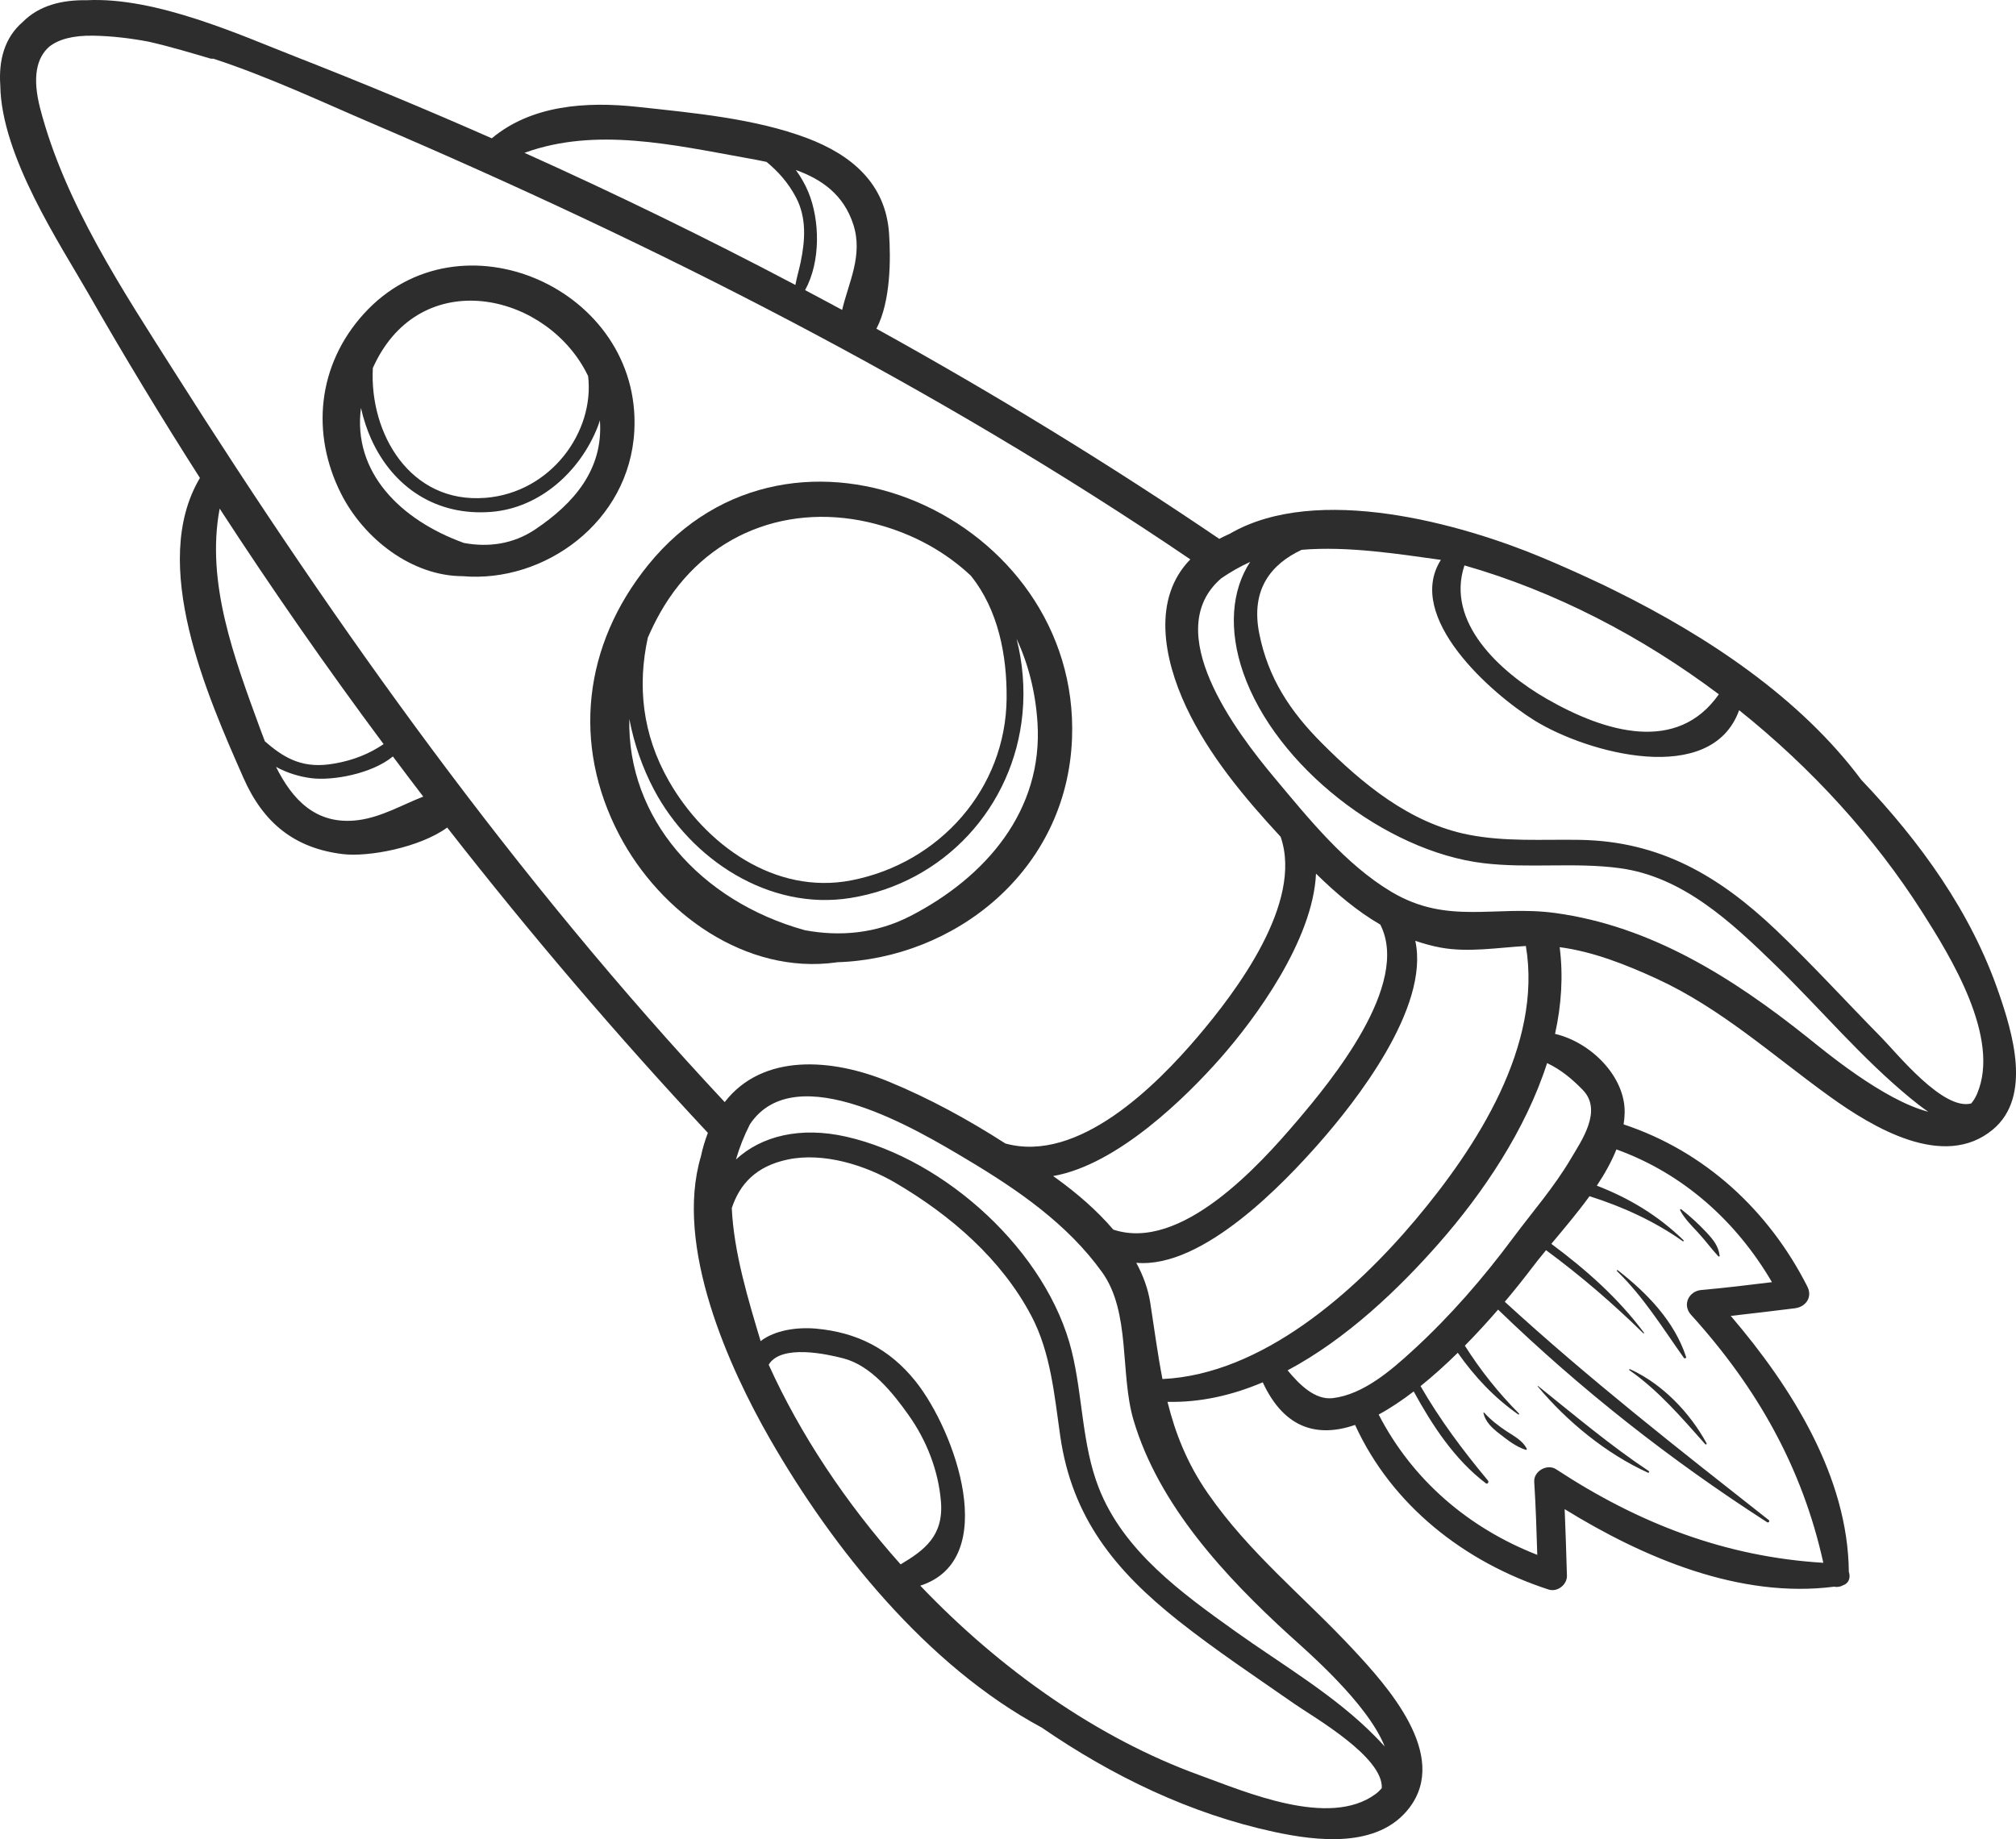 <svg xmlns="http://www.w3.org/2000/svg" fill="none" viewBox="0 0 160 146" height="146" width="160">
<g clip-path="url(#clip0_65_2846)">
<path fill="#2D2D2D" d="M158.631 78.811C156.454 72.441 152.412 66.828 147.726 61.911C142.896 55.423 135.551 50.53 128.169 46.886C127.586 46.592 126.997 46.307 126.401 46.038C125.029 45.396 123.664 44.792 122.32 44.231C116.018 41.602 104.521 38.334 97.596 42.374C97.315 42.496 97.04 42.634 96.766 42.775C87.999 36.822 78.898 31.258 69.557 26.093C70.701 23.915 70.695 20.522 70.561 18.538C70.293 14.551 67.55 12.287 64.067 10.969C59.93 9.403 54.961 8.957 50.581 8.482C46.535 8.043 42.188 8.339 39.031 10.979C33.87 8.704 28.672 6.539 23.447 4.497C19.202 2.839 12.401 -0.263 6.884 0.018C4.908 -0.017 3.1 0.436 1.812 1.737C0.345 2.994 -0.114 4.8 0.023 6.783C0.101 12.407 4.806 19.435 7.055 23.375C9.857 28.282 12.803 33.14 15.867 37.941C11.809 44.764 16.454 55.24 19.323 61.753C20.888 65.308 23.357 67.34 27.222 67.802C29.22 68.041 33.287 67.294 35.493 65.693C42.059 74.108 48.979 82.216 56.181 89.929C55.949 90.541 55.759 91.164 55.627 91.801C53.5 98.952 57.87 108.584 61.101 114.215C66.075 122.885 73.537 132.225 82.685 137.144C88.278 140.991 94.456 143.98 101.105 145.416C104.536 146.156 109.368 146.742 111.839 143.527C115.069 139.322 110.072 133.811 107.358 130.9C103.462 126.721 99.161 123.303 95.867 118.553C94.203 116.155 93.276 113.764 92.658 111.282C95.27 111.341 97.805 110.757 100.218 109.732C101.958 113.488 104.638 114.108 107.547 113.116C110.47 119.506 116.237 124.013 122.903 126.18C123.604 126.407 124.381 125.796 124.36 125.074C124.307 123.316 124.254 121.559 124.18 119.8C130.5 123.697 138.124 126.915 145.569 125.954C145.811 126.009 146.077 125.961 146.301 125.831C146.761 125.668 146.877 125.196 146.733 124.778C146.664 117.242 142.213 110.134 137.362 104.46C139.058 104.27 140.753 104.062 142.449 103.854C143.324 103.746 143.865 102.966 143.441 102.129C140.382 96.09 135.299 91.391 128.857 89.256C128.903 88.956 128.935 88.655 128.941 88.354C129.012 85.47 126.261 82.731 123.416 82.073C123.918 79.8 124.076 77.488 123.784 75.189C126.458 75.539 129.116 76.605 131.483 77.692C136.592 80.04 140.732 83.817 145.247 87.064C148.612 89.486 154.279 92.914 158.169 89.66C161.311 87.035 159.683 81.884 158.633 78.809L158.631 78.811ZM156.911 86.829C156.782 87.13 156.626 87.384 156.446 87.594C154.214 88.186 150.556 83.62 149.336 82.379C146.524 79.525 143.834 76.562 140.928 73.8C136.411 69.51 131.725 66.779 125.399 66.67C122.397 66.619 119.465 66.841 116.493 66.249C111.877 65.326 108.129 62.22 104.902 58.984C102.383 56.461 100.63 53.794 99.938 50.275C99.253 46.799 100.865 44.789 103.304 43.646C106.96 43.333 111.029 43.984 114.354 44.444C111.474 48.997 118.343 55.058 121.792 57.195C125.971 59.784 135.824 62.493 138.027 56.377C143.768 60.967 148.775 66.455 152.573 72.43C154.795 75.924 158.806 82.392 156.911 86.829ZM116.226 44.883C123.377 46.928 130.279 50.501 136.416 55.115C133.111 59.838 127.399 58.136 122.788 55.494C119.031 53.342 114.725 49.384 116.226 44.883ZM67.723 17.821C68.516 20.276 67.35 22.409 66.837 24.601C65.859 24.071 64.878 23.549 63.897 23.029C65.148 20.756 65.068 17.467 64.159 15.261C63.907 14.649 63.567 14.054 63.163 13.495C65.218 14.232 66.959 15.454 67.723 17.821ZM59.322 12.557C59.826 12.647 60.334 12.744 60.839 12.853C61.759 13.613 62.564 14.511 63.176 15.674C64.024 17.285 63.902 19.075 63.549 20.789C63.427 21.383 63.24 22.001 63.125 22.62C56.068 18.897 48.889 15.398 41.625 12.132C47.295 10.069 53.422 11.501 59.323 12.558L59.322 12.557ZM3.191 8.62C2.535 6.1 2.919 4.568 3.917 3.698C4.652 3.125 5.777 2.803 7.422 2.833C8.865 2.859 10.321 3.03 11.782 3.305C13.6 3.716 15.356 4.257 16.672 4.641C16.766 4.669 16.854 4.664 16.939 4.66C21.326 6.098 25.629 8.125 29.54 9.798C52.075 19.442 74.166 30.618 94.47 44.404C91.456 47.489 92.318 52.233 94.141 56.12C95.923 59.924 98.762 63.321 101.638 66.427C103.451 71.668 98.087 78.731 95.089 82.261C91.738 86.209 85.571 92.368 79.79 90.772C76.856 88.887 73.802 87.211 70.558 85.872C66.011 83.996 60.534 83.598 57.516 87.486C40.954 69.783 26.8 49.971 13.854 29.536C9.742 23.049 5.146 16.128 3.191 8.62ZM109.549 73.4C111.974 78.161 105.631 85.824 102.941 88.988C99.928 92.531 93.718 99.393 88.357 97.609C87.036 96.061 85.451 94.713 83.948 93.62C83.826 93.531 83.703 93.446 83.58 93.357C88.701 92.47 94.178 87.038 96.845 84.014C99.608 80.884 104.204 74.647 104.445 69.352C106.01 70.89 107.684 72.315 109.551 73.4H109.549ZM61.007 108.334C61.99 106.681 65.65 107.493 66.948 107.834C69.146 108.411 70.863 110.574 72.108 112.328C73.541 114.345 74.475 116.734 74.678 119.198C74.9 121.916 73.367 123.062 71.477 124.183C67.118 119.297 63.504 113.855 61.007 108.335V108.334ZM17.433 40.374C21.562 46.727 25.906 52.97 30.445 59.072C30.308 59.157 30.173 59.246 30.026 59.337C28.842 60.064 27.47 60.503 26.094 60.679C23.835 60.967 22.43 60.072 21.02 58.846C20.884 58.499 20.756 58.152 20.632 57.815C18.595 52.238 16.328 46.26 17.433 40.375V40.374ZM28.435 65.103C25.05 65.54 23.177 63.42 21.905 60.875C22.774 61.355 23.766 61.653 24.694 61.773C26.396 61.992 29.515 61.427 31.181 60.049C31.98 61.115 32.78 62.181 33.592 63.237C31.915 63.887 30.277 64.864 28.435 65.103ZM109.159 142.425C105.466 145.133 98.8 142.221 95.203 140.918C87.113 137.99 79.386 132.533 73.038 125.875C79.452 123.799 75.819 113.595 72.656 109.643C70.588 107.061 67.984 105.753 64.743 105.468C63.26 105.338 61.484 105.59 60.367 106.463C59.398 103.214 58.24 99.45 58.078 95.902C58.697 94.025 59.978 92.577 62.526 92.044C65.341 91.455 68.65 92.48 71.061 93.893C75.436 96.455 79.484 99.949 81.862 104.473C83.394 107.388 83.684 110.783 84.144 113.985C85.075 120.463 88.484 124.665 93.53 128.666C96.491 131.011 99.647 133.104 102.743 135.264C104.209 136.287 109.797 139.456 109.665 141.948C109.521 142.116 109.358 142.279 109.157 142.427L109.159 142.425ZM102.354 129.827C103.683 131.041 108.534 135.195 109.899 138.645C109.662 138.376 109.414 138.118 109.168 137.868C105.952 134.583 101.744 132.145 98.023 129.488C93.786 126.459 89.162 123.123 87.204 118.109C85.863 114.676 85.934 110.823 85.06 107.268C83.115 99.363 75.046 92.031 67.184 90.238C63.524 89.402 60.425 90.175 58.408 92.044C58.683 91.097 59.051 90.161 59.523 89.239C63.148 83.838 72.906 89.751 76.79 92.07C80.788 94.456 84.725 97.17 87.466 100.987C89.752 104.168 88.876 109.036 89.958 112.713C91.957 119.494 97.259 125.175 102.352 129.829L102.354 129.827ZM92.259 109.471C91.879 107.533 91.621 105.527 91.289 103.408C91.116 102.303 90.722 101.245 90.182 100.243C95.488 100.727 101.998 93.806 104.696 90.741C107.506 87.548 113.488 80.017 112.325 74.682C112.972 74.906 113.636 75.091 114.331 75.22C116.519 75.626 118.876 75.222 121.101 75.095C122.427 82.995 117.182 91.069 112.348 96.817C107.532 102.543 100.169 109.104 92.259 109.471ZM128.287 91.243C133.6 93.158 137.811 96.956 140.631 101.781C138.766 102.01 136.902 102.236 135.029 102.402C134.019 102.492 133.498 103.589 134.211 104.374C139.454 110.158 143.044 116.512 144.708 124.059C136.929 123.585 130.063 120.942 123.507 116.637C122.796 116.169 121.709 116.778 121.764 117.634C121.887 119.565 121.947 121.496 122.006 123.428C116.567 121.305 112.094 117.49 109.418 112.289C110.344 111.789 111.278 111.16 112.198 110.456C113.684 113.17 115.455 115.875 117.928 117.749C118.061 117.849 118.187 117.643 118.094 117.533C116.1 115.136 114.288 112.715 112.742 110.032C113.758 109.216 114.754 108.314 115.696 107.386C117.022 109.272 118.586 110.95 120.497 112.282C120.542 112.313 120.591 112.246 120.553 112.208C118.912 110.556 117.492 108.773 116.259 106.822C117.212 105.855 118.099 104.879 118.896 103.96C125.476 110.316 132.543 115.878 140.252 120.841C140.356 120.907 140.483 120.748 140.385 120.67C133.251 115.057 126.119 109.472 119.428 103.338C120.289 102.316 121.022 101.388 121.564 100.671C121.909 100.214 122.295 99.737 122.702 99.243C125.433 101.253 128.001 103.464 130.424 105.838C130.45 105.865 130.501 105.828 130.478 105.797C128.423 103.04 125.867 100.778 123.121 98.74C124.107 97.557 125.189 96.285 126.151 94.958C128.773 95.785 131.311 96.943 133.556 98.532C133.604 98.567 133.657 98.493 133.617 98.455C131.583 96.479 129.316 95.124 126.733 94.12C127.358 93.184 127.894 92.222 128.287 91.246V91.243ZM125.618 86.523C127.216 88.162 125.503 90.569 124.658 92.003C123.344 94.237 121.61 96.216 120.067 98.292C117.692 101.484 115.102 104.468 112.17 107.161C110.448 108.742 108.217 110.698 105.776 110.987C104.372 111.154 103.131 109.92 102.191 108.781C106.866 106.289 111.001 102.336 114.215 98.674C117.689 94.718 121.073 89.718 122.785 84.391C123.872 84.906 124.731 85.612 125.621 86.523H125.618ZM143.458 82.353C137.539 77.635 131.056 73.511 123.41 72.474C118.673 71.833 114.901 73.461 110.433 70.798C106.784 68.625 103.846 64.964 101.155 61.75C98.062 58.055 92.044 50.091 96.936 45.899C97.677 45.394 98.439 44.963 99.219 44.605C97.746 46.85 97.477 49.979 98.676 53.419C101.255 60.827 109.958 67.577 117.71 68.518C121.314 68.955 124.95 68.432 128.544 68.916C133.586 69.592 137.448 73.246 140.935 76.638C144.52 80.127 147.759 84.01 151.637 87.191C152.054 87.535 152.532 87.912 153.043 88.255C149.46 87.333 144.739 83.375 143.46 82.355L143.458 82.353Z"></path>
<path fill="#2D2D2D" d="M66.385 76.396C66.394 76.396 66.401 76.388 66.413 76.386C75.683 76.11 84.686 69.204 85.082 58.601C85.734 41.079 62.882 30.717 51.446 44.842C46.295 51.205 45.388 59.08 49.138 66.254C52.383 72.466 59.182 77.403 66.386 76.396H66.385ZM69.576 41.614C72.522 42.4 75.037 43.812 77.045 45.695C79.234 48.41 79.922 52.04 79.89 55.446C79.824 62.623 74.557 68.521 67.575 69.883C61.49 71.069 55.961 67.034 53.082 61.992C50.954 58.264 50.591 54.409 51.413 50.622C51.7 49.961 52.023 49.298 52.399 48.632C55.961 42.334 62.677 39.77 69.574 41.612L69.576 41.614ZM72.233 72.726C69.546 74.109 66.657 74.364 63.873 73.841C55.541 71.528 49.764 64.913 49.947 57.068C50.323 59.062 51.009 60.993 51.903 62.682C54.84 68.235 61.049 72.314 67.481 71.286C74.921 70.099 80.448 64.063 81.15 56.648C81.34 54.64 81.168 52.623 80.682 50.716C81.614 52.713 82.183 54.944 82.339 57.343C82.8 64.357 78.228 69.641 72.234 72.727L72.233 72.726Z"></path>
<path fill="#2D2D2D" d="M28.874 24.91C25.186 28.979 24.668 34.417 27.061 39.173C28.864 42.756 32.674 45.734 36.729 45.739C43.181 46.293 49.968 41.458 50.344 34.182C50.926 22.93 36.474 16.527 28.874 24.912V24.91ZM38.512 39.52C32.563 39.991 29.308 34.43 29.591 29.21C29.684 29.01 29.779 28.807 29.885 28.603C33.81 21.028 43.561 23.357 46.676 29.855C47.199 34.287 43.719 39.111 38.512 39.522V39.52ZM42.475 42.027C40.714 43.209 38.732 43.459 36.818 43.1C31.759 41.276 27.98 37.47 28.648 32.382C28.849 33.29 29.141 34.151 29.474 34.884C31.226 38.737 34.684 40.979 38.992 40.634C42.873 40.323 46.039 37.403 47.423 33.912C47.496 33.73 47.553 33.547 47.611 33.363C47.898 37.239 45.573 39.95 42.474 42.027H42.475Z"></path>
<path fill="#2D2D2D" d="M122.072 110.027C122.051 110.01 122.023 110.037 122.041 110.058C124.352 112.833 127.48 115.401 130.782 116.901C130.866 116.939 130.932 116.829 130.855 116.778C127.742 114.7 124.983 112.358 122.072 110.027Z"></path>
<path fill="#2D2D2D" d="M129.368 108.691C129.313 108.666 129.271 108.737 129.322 108.771C131.654 110.406 133.46 112.537 135.338 114.646C135.389 114.703 135.477 114.631 135.44 114.567C134.105 112.121 131.929 109.855 129.368 108.689V108.691Z"></path>
<path fill="#2D2D2D" d="M133.815 107.71C132.883 104.869 130.71 102.64 128.397 100.835C128.351 100.799 128.287 100.858 128.331 100.901C130.452 102.964 131.938 105.397 133.637 107.786C133.698 107.87 133.851 107.822 133.815 107.71Z"></path>
<path fill="#2D2D2D" d="M119.608 113.641C118.947 113.208 118.325 112.726 117.791 112.141C117.766 112.114 117.727 112.141 117.733 112.174C117.896 112.879 118.426 113.366 118.98 113.796C119.622 114.292 120.313 114.852 121.096 115.09C121.154 115.108 121.195 115.043 121.17 114.995C120.839 114.358 120.194 114.023 119.61 113.641H119.608Z"></path>
<path fill="#2D2D2D" d="M134.789 97.873C135.345 98.473 135.821 99.132 136.377 99.73C136.41 99.765 136.484 99.74 136.479 99.688C136.395 98.932 135.968 98.404 135.463 97.862C134.843 97.197 134.147 96.549 133.425 95.993C133.374 95.953 133.319 96.027 133.344 96.073C133.695 96.753 134.276 97.315 134.79 97.871L134.789 97.873Z"></path>
</g>
<defs>
<clipPath id="clip0_65_2846">
<rect fill="white" height="146" width="160"></rect>
</clipPath>
</defs>
</svg>
